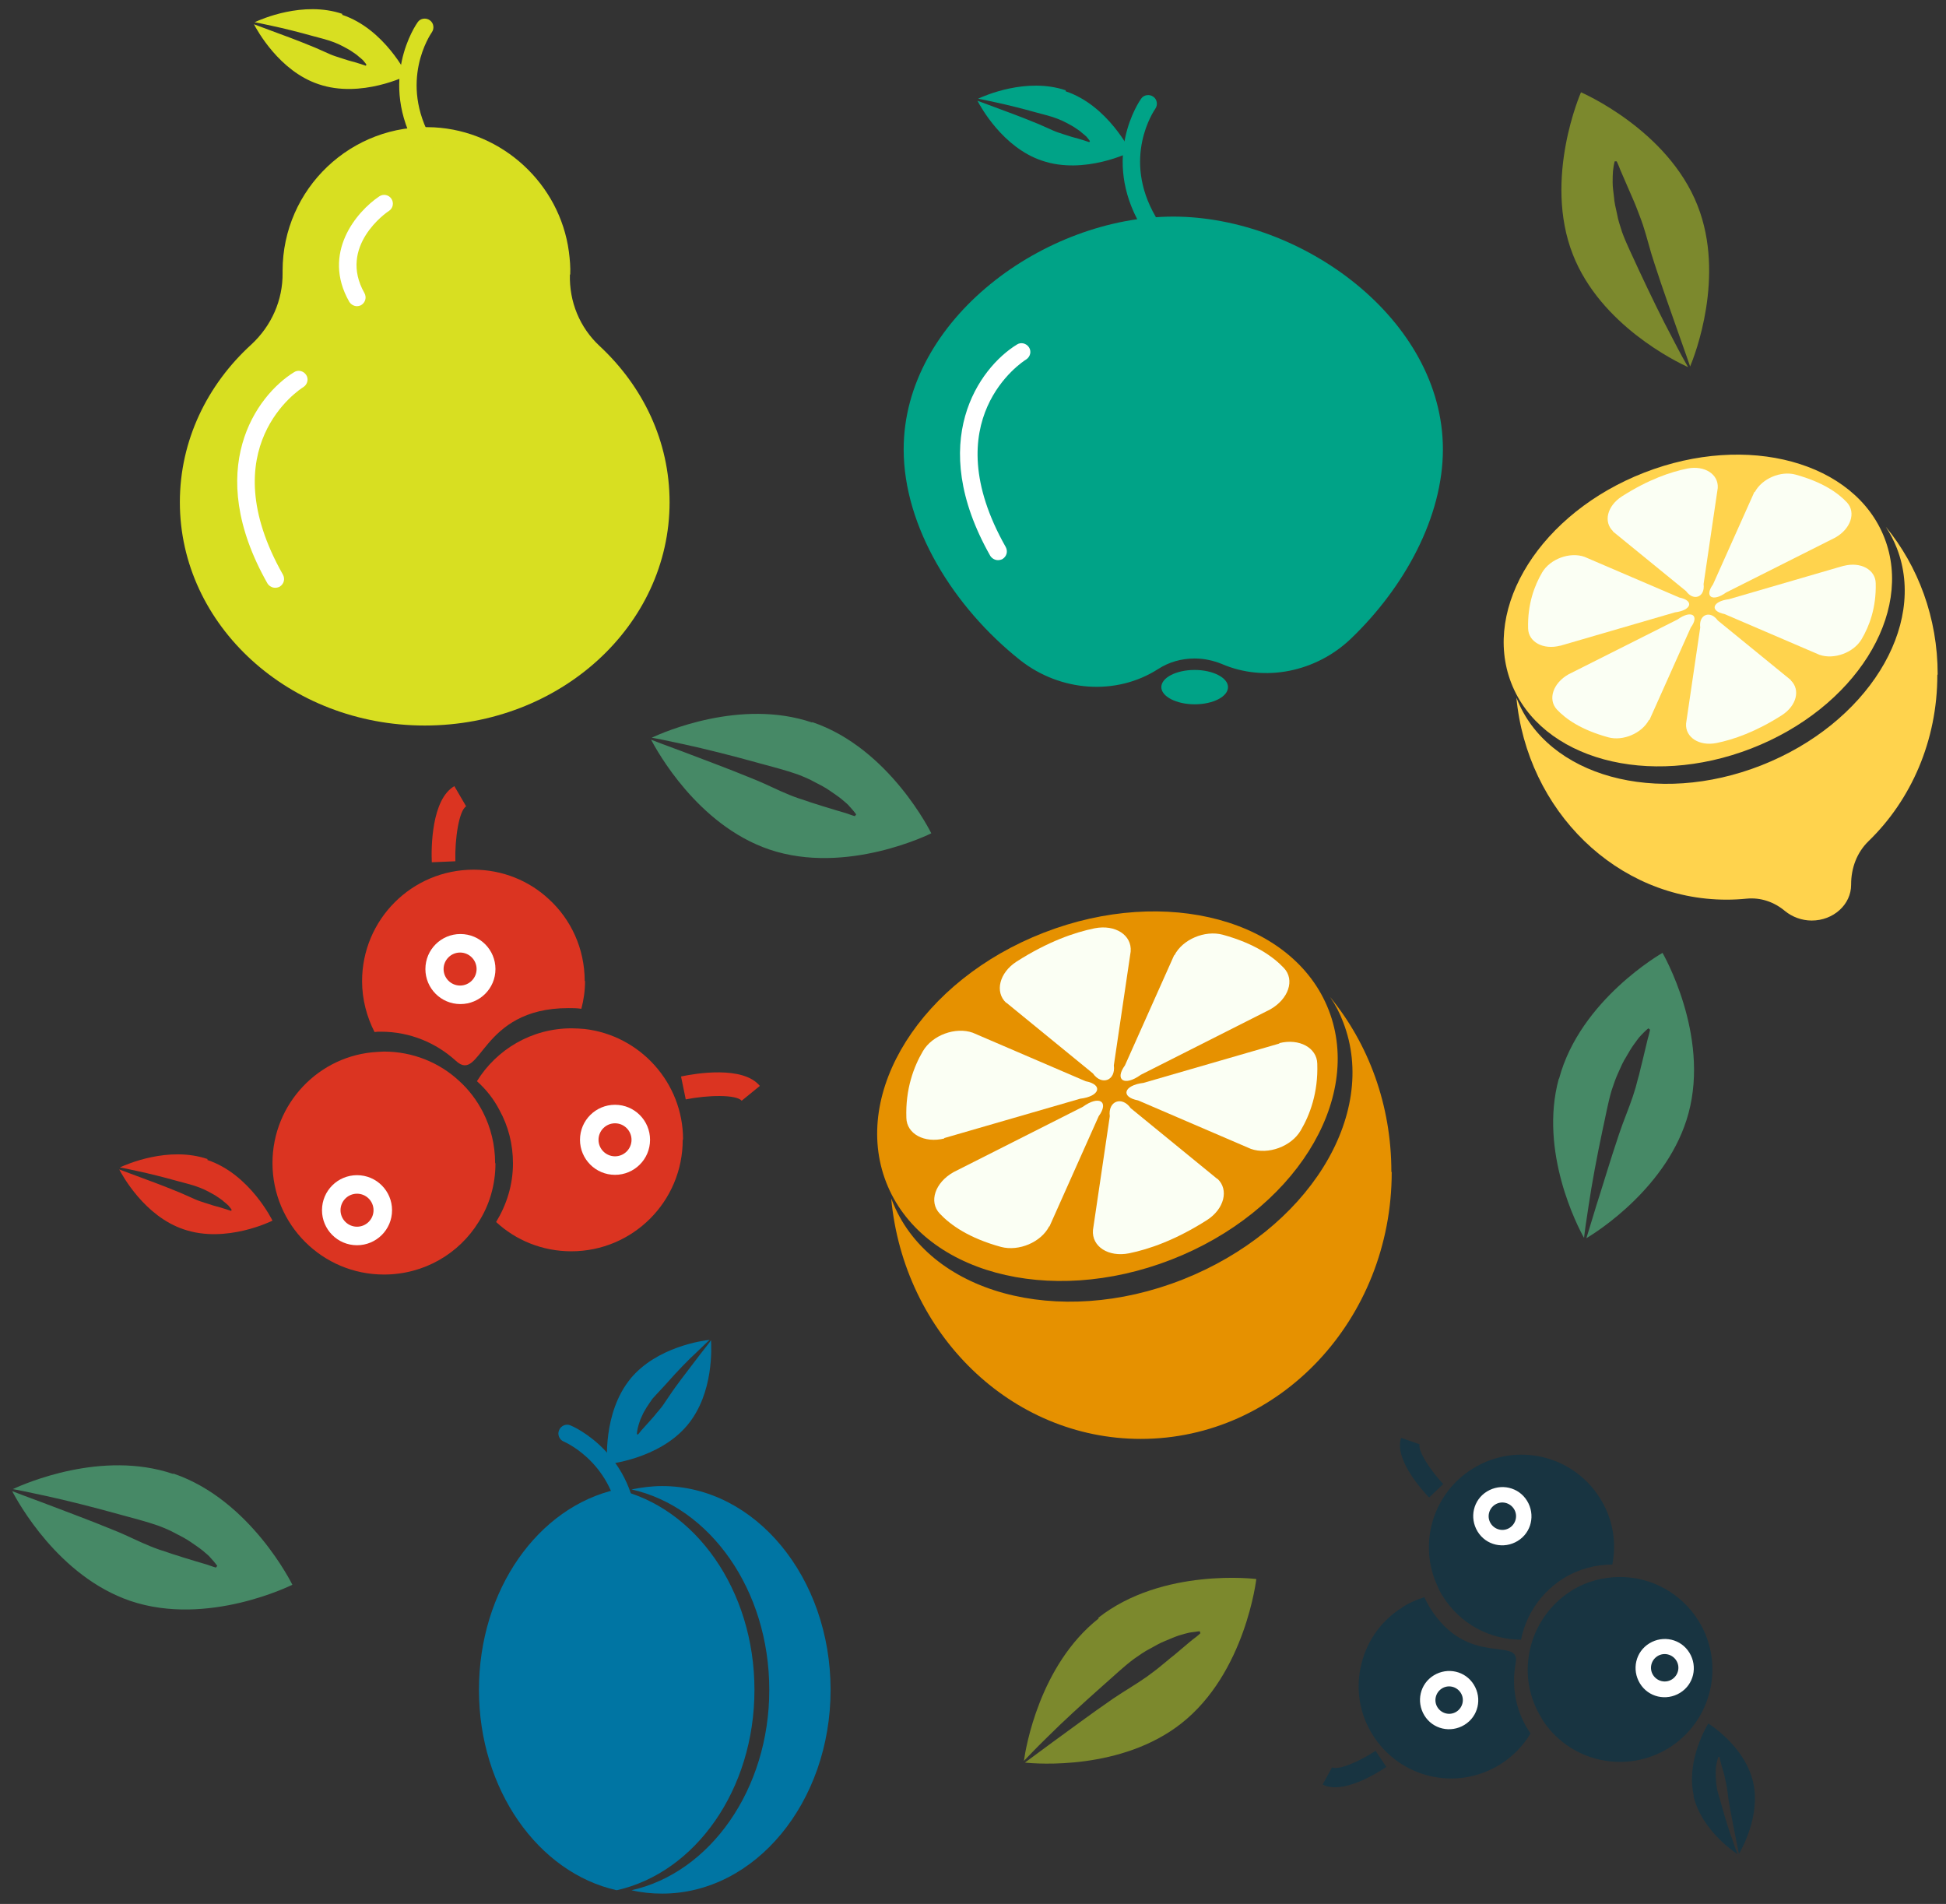 <?xml version="1.0" encoding="UTF-8"?>
<!DOCTYPE svg PUBLIC "-//W3C//DTD SVG 1.1//EN" "http://www.w3.org/Graphics/SVG/1.1/DTD/svg11.dtd">
<svg version="1.1" xmlns="http://www.w3.org/2000/svg" xmlns:xlink="http://www.w3.org/1999/xlink" x="0" y="0" width="416" height="407" viewBox="0, 0, 416, 407">
  <rect x="0" y="0" width="416" height="407" fill="#333333" stroke="none"/>
  <g id="Publicdomainvectors.org">
    <g>
      <path d="M121.898,58.685 C121.97,57.101 121.826,55.445 121.61,53.789 C119.666,39.317 107.426,28.013 92.81,27.221 C75.098,26.285 60.41,40.397 60.41,57.893 C60.41,58.037 60.41,58.181 60.41,58.325 C60.482,64.158 58.033,69.63 53.785,73.59 C44.281,82.23 38.449,94.182 38.449,107.358 C38.449,133.71 61.922,155.094 90.794,155.094 C119.738,155.094 143.138,133.71 143.138,107.358 C143.138,94.326 137.45,82.59 128.162,73.95 C123.914,69.99 121.682,64.518 121.826,58.685 z" fill="#D8DF21"/>
      <path d="M76.322,65.454 C75.674,65.454 75.026,65.094 74.666,64.518 C68.69,54.077 76.25,45.221 81.074,41.981 C81.938,41.405 83.09,41.621 83.666,42.485 C84.242,43.349 84.026,44.501 83.162,45.077 C82.658,45.365 72.218,52.637 77.906,62.646 C78.41,63.582 78.122,64.662 77.186,65.238 C76.898,65.382 76.538,65.454 76.25,65.454 z" fill="#FFFFFF"/>
      <path d="M58.825,125.646 C58.177,125.646 57.529,125.286 57.169,124.71 C43.345,100.302 54.793,84.534 62.858,79.566 C63.722,78.99 64.874,79.278 65.45,80.142 C66.026,81.006 65.738,82.158 64.874,82.734 C64.01,83.238 45.073,95.622 60.482,122.838 C60.986,123.774 60.698,124.854 59.762,125.43 C59.474,125.574 59.113,125.646 58.825,125.646 z" fill="#FFFFFF"/>
      <path d="M90.866,32.837 C90.218,32.837 89.57,32.477 89.21,31.901 C80.642,17.213 88.922,5.261 89.282,4.757 C89.858,3.893 91.082,3.749 91.874,4.325 C92.738,4.901 92.882,6.125 92.306,6.917 C92.018,7.349 85.106,17.429 92.378,29.957 C92.882,30.821 92.594,31.973 91.73,32.549 C91.442,32.693 91.082,32.837 90.794,32.837 z" fill="#D8DF21"/>
      <path d="M73.154,2.957 C64.802,0.149 55.801,4.109 54.433,4.757 C54.865,4.829 56.305,5.117 58.249,5.549 C60.626,6.053 63.794,6.845 66.89,7.709 C68.474,8.141 70.058,8.501 71.498,9.077 C72.218,9.365 72.866,9.653 73.514,10.013 C74.162,10.373 74.738,10.661 75.242,11.021 C75.746,11.381 76.25,11.669 76.61,12.029 C77.042,12.389 77.33,12.605 77.618,12.893 C78.122,13.469 78.338,13.829 78.338,13.829 L78.194,14.045 C78.194,14.045 77.762,13.901 77.114,13.685 C76.466,13.469 75.458,13.181 74.378,12.893 C73.802,12.677 73.154,12.533 72.578,12.317 C71.93,12.101 71.21,11.885 70.562,11.597 C69.194,11.021 67.754,10.301 66.242,9.725 C63.29,8.501 60.266,7.421 57.961,6.557 C56.017,5.837 54.649,5.333 54.289,5.189 C54.937,6.413 59.69,15.197 68.114,18.005 C77.186,21.101 87.05,16.133 87.05,16.133 C87.05,16.133 82.226,6.197 73.154,3.173 z" fill="#D8DF21"/>
    </g>
    <g>
      <path d="M297.508,250.567 C297.508,282.031 273.531,307.592 243.867,307.592 C216.075,307.592 193.179,285.056 190.515,256.183 C190.587,256.327 190.587,256.399 190.659,256.543 C198.291,276.415 226.155,284.047 252.795,273.535 C279.435,263.023 294.844,238.471 287.14,218.527 C286.42,216.583 285.484,214.783 284.332,213.127 C292.54,223.135 297.436,236.167 297.436,250.495 z" fill="#E69100"/>
      <path d="M284.044,215.935 C291.532,235.231 276.483,259.135 250.347,269.287 C224.211,279.439 196.923,272.023 189.435,252.727 C181.947,233.431 196.995,209.527 223.131,199.375 C249.267,189.223 276.555,196.639 284.044,215.935 z" fill="#E69100"/>
      <g>
        <path d="M215.139,214.351 L233.643,229.471 C235.515,232.135 238.539,230.983 238.107,227.743 L241.707,203.407 C241.995,199.879 238.395,197.575 234.003,198.439 C229.755,199.303 224.067,201.247 217.299,205.567 C213.627,207.943 212.619,212.047 215.067,214.351 z" fill="#FBFFF4"/>
        <path d="M201.819,243.295 L230.907,234.871 C235.155,234.367 235.875,231.847 232.059,231.127 L207.939,220.759 C204.267,219.463 199.299,221.263 197.283,224.719 C195.339,228.031 193.539,232.783 193.755,238.975 C193.827,242.359 197.571,244.447 201.891,243.367 z" fill="#FBFFF4"/>
        <path d="M224.355,262.159 L234.867,238.615 C237.171,235.447 234.939,234.079 231.483,236.599 L203.835,250.567 C199.875,252.799 198.507,256.903 200.883,259.423 C203.187,261.871 207.147,264.679 213.987,266.551 C217.803,267.559 222.555,265.543 224.283,262.159 z" fill="#FBFFF4"/>
        <path d="M260.211,252.007 L241.707,236.887 C239.835,234.223 236.811,235.375 237.243,238.615 L233.643,262.951 C233.355,266.479 236.955,268.783 241.347,267.919 C245.595,267.055 251.283,265.111 258.051,260.791 C261.723,258.415 262.731,254.311 260.283,252.007 z" fill="#FBFFF4"/>
        <path d="M273.531,223.063 L244.443,231.487 C240.195,231.991 239.475,234.511 243.291,235.231 L267.411,245.599 C271.083,246.895 276.051,245.095 278.067,241.639 C280.011,238.327 281.811,233.575 281.595,227.383 C281.523,223.999 277.779,221.911 273.459,222.991 z" fill="#FBFFF4"/>
        <path d="M250.995,204.199 L240.483,227.743 C238.179,230.911 240.411,232.279 243.867,229.759 L271.515,215.791 C275.475,213.559 276.843,209.455 274.467,206.935 C272.163,204.487 268.203,201.679 261.363,199.807 C257.547,198.799 252.795,200.815 251.067,204.199 z" fill="#FBFFF4"/>
      </g>
    </g>
    <g>
      <path d="M402.845,114.99 C409.181,131.262 396.437,151.422 374.404,159.99 C352.372,168.558 329.404,162.294 323.068,146.022 C316.732,129.75 329.476,109.59 351.508,101.022 C373.54,92.454 396.509,98.718 402.845,114.99 z" fill="#FFD34D"/>
      <g>
        <path d="M344.812,113.622 L360.436,126.366 C362.02,128.598 364.54,127.662 364.18,124.854 L367.204,104.334 C367.42,101.382 364.396,99.438 360.724,100.158 C357.124,100.878 352.3,102.534 346.684,106.134 C343.588,108.15 342.724,111.534 344.812,113.55 z" fill="#FBFFF4"/>
        <path d="M333.58,138.03 L358.06,130.902 C361.588,130.47 362.236,128.382 358.996,127.734 L338.692,119.022 C335.596,117.942 331.42,119.454 329.692,122.334 C328.036,125.142 326.524,129.102 326.668,134.358 C326.74,137.238 329.908,138.966 333.508,138.03 z" fill="#FBFFF4"/>
        <path d="M352.588,153.942 L361.444,134.142 C363.388,131.478 361.516,130.326 358.636,132.414 L335.308,144.15 C331.996,146.022 330.844,149.478 332.788,151.638 C334.732,153.726 338.044,156.03 343.804,157.614 C346.972,158.478 351.004,156.75 352.516,153.87 z" fill="#FBFFF4"/>
        <path d="M382.828,145.374 L367.204,132.63 C365.62,130.398 363.1,131.334 363.46,134.142 L360.436,154.662 C360.22,157.614 363.244,159.558 366.916,158.838 C370.516,158.118 375.34,156.462 380.956,152.862 C384.052,150.846 384.916,147.462 382.828,145.446 z" fill="#FBFFF4"/>
        <path d="M394.06,120.966 L369.58,128.094 C366.052,128.526 365.404,130.614 368.644,131.262 L388.948,139.974 C392.044,141.054 396.22,139.542 397.949,136.662 C399.605,133.854 401.117,129.894 400.973,124.638 C400.901,121.758 397.733,120.03 394.132,120.966 z" fill="#FBFFF4"/>
        <path d="M375.052,105.126 L366.196,124.926 C364.252,127.59 366.124,128.742 369.004,126.654 L392.332,114.918 C395.645,113.046 396.797,109.59 394.852,107.43 C392.908,105.342 389.596,103.038 383.836,101.454 C380.668,100.59 376.636,102.318 375.124,105.198 z" fill="#FBFFF4"/>
      </g>
      <path d="M414.221,144.15 C414.221,132.054 410.045,121.038 403.133,112.614 C404.069,114.054 404.861,115.566 405.509,117.222 C411.989,133.998 399.029,154.734 376.564,163.59 C354.1,172.447 330.7,165.966 324.22,149.262 C324.148,149.19 324.148,149.046 324.148,148.974 C326.38,173.311 345.676,192.319 369.076,192.319 C370.516,192.319 371.956,192.247 373.396,192.103 C376.42,191.815 379.3,192.823 381.604,194.767 C383.116,195.991 385.132,196.783 387.292,196.783 C391.972,196.783 395.717,193.327 395.717,189.151 C395.717,189.151 395.717,189.151 395.717,189.079 C395.717,185.551 396.941,182.239 399.461,179.791 C408.533,171.007 414.149,158.334 414.149,144.294 z" fill="#FFD34D"/>
    </g>
    <g>
      <g>
        <path d="M135.434,329.408 C136.01,329.048 136.37,328.472 136.298,327.752 C135.938,310.76 122.546,304.928 121.97,304.712 C121.034,304.28 119.882,304.784 119.522,305.72 C119.09,306.656 119.594,307.808 120.53,308.168 C121.034,308.384 132.194,313.352 132.554,327.824 C132.554,328.832 133.418,329.696 134.498,329.696 C134.858,329.696 135.146,329.552 135.434,329.408 z" fill="#0075A3"/>
        <path d="M134.786,294.704 C140.402,287.935 150.194,286.567 151.706,286.423 C151.346,286.711 150.338,287.72 148.898,289.088 C147.098,290.744 144.866,293.048 142.706,295.496 C141.626,296.72 140.474,297.872 139.466,299.024 C139.034,299.672 138.602,300.248 138.242,300.824 C137.882,301.472 137.522,301.976 137.306,302.552 C137.018,303.128 136.802,303.632 136.658,304.136 C136.514,304.64 136.37,305.072 136.298,305.432 C136.154,306.152 136.154,306.584 136.154,306.584 L136.37,306.656 C136.37,306.656 136.658,306.368 137.09,305.792 C137.522,305.288 138.242,304.496 139.034,303.632 C139.394,303.2 139.898,302.696 140.258,302.192 C140.69,301.688 141.194,301.112 141.626,300.536 C142.49,299.312 143.354,297.944 144.29,296.648 C146.162,294.056 148.178,291.536 149.618,289.592 C150.842,288.008 151.778,286.855 151.994,286.495 C152.066,287.935 152.642,297.8 146.954,304.64 C140.834,311.984 129.818,312.992 129.818,312.992 C129.818,312.992 128.738,301.976 134.858,294.632 z" fill="#0075A3"/>
      </g>
      <path d="M161.282,361.232 C161.282,382.616 148.61,400.329 131.834,404.073 L131.834,404.073 C115.058,400.329 102.386,382.544 102.386,361.232 C102.386,339.848 115.058,322.136 131.834,318.392 L131.834,318.392 C148.61,322.136 161.282,339.92 161.282,361.232 z" fill="#0075A3"/>
      <path d="M177.555,361.232 C177.555,385.28 161.426,404.793 141.554,404.793 C139.322,404.793 137.162,404.577 135.002,404.073 C151.778,400.329 164.45,382.544 164.45,361.232 C164.45,339.848 151.778,322.136 135.002,318.392 C137.162,317.96 139.322,317.672 141.554,317.672 C161.426,317.672 177.555,337.184 177.555,361.232 z" fill="#0075A3"/>
    </g>
    <g>
      <path d="M44.353,247.759 C36.001,244.951 27.001,248.911 25.633,249.559 C26.065,249.631 27.505,249.919 29.449,250.351 C31.825,250.855 34.993,251.647 38.089,252.511 C39.673,252.943 41.257,253.303 42.697,253.879 C43.417,254.167 44.065,254.455 44.713,254.815 C45.361,255.175 45.937,255.463 46.441,255.823 C46.945,256.183 47.449,256.471 47.809,256.831 C48.241,257.191 48.529,257.407 48.817,257.695 C49.321,258.271 49.537,258.631 49.537,258.631 L49.393,258.847 C49.393,258.847 48.961,258.703 48.313,258.487 C47.665,258.271 46.657,257.983 45.577,257.695 C45.001,257.479 44.353,257.335 43.777,257.119 C43.129,256.903 42.409,256.687 41.761,256.399 C40.393,255.823 38.953,255.103 37.441,254.527 C34.489,253.303 31.465,252.223 29.161,251.359 C27.217,250.639 25.849,250.135 25.489,249.991 C26.137,251.215 30.889,259.999 39.313,262.807 C48.385,265.903 58.249,260.935 58.249,260.935 C58.249,260.935 53.425,250.999 44.353,247.975 z" fill="#DB3421"/>
      <path d="M105.914,248.695 C105.914,253.303 104.618,257.623 102.314,261.223 C98.138,267.991 90.65,272.455 82.082,272.455 C68.906,272.455 58.249,261.799 58.249,248.623 C58.249,235.951 68.186,225.511 80.714,224.863 C81.146,224.863 81.578,224.791 82.082,224.791 C88.274,224.791 93.962,227.167 98.138,231.055 C100.226,232.927 101.954,235.231 103.25,237.751 C104.906,240.991 105.842,244.735 105.842,248.623 z" fill="#DB3421"/>
      <path d="M125.066,209.671 C125.066,211.759 124.778,213.775 124.274,215.647 C123.338,215.503 122.402,215.503 121.466,215.503 C102.602,215.503 102.89,231.703 97.49,226.807 C93.242,222.919 87.626,220.543 81.434,220.543 C81.002,220.543 80.498,220.543 80.066,220.615 C78.41,217.375 77.402,213.631 77.402,209.743 C77.402,196.567 88.058,185.911 101.234,185.911 C107.426,185.911 113.114,188.287 117.29,192.175 C122.042,196.495 124.994,202.759 124.994,209.743 z" fill="#DB3421"/>
      <path d="M145.946,243.655 C145.946,256.831 135.29,267.487 122.114,267.487 C115.922,267.487 110.234,265.111 106.058,261.223 C108.29,257.551 109.658,253.303 109.658,248.695 C109.658,244.591 108.65,240.703 106.778,237.319 C105.554,234.943 103.898,232.855 101.954,231.127 C106.13,224.359 113.618,219.823 122.186,219.823 C123.122,219.823 124.058,219.895 124.994,219.967 C136.802,221.335 146.018,231.415 146.018,243.583 z" fill="#DB3421"/>
      <path d="M105.914,207.151 C105.914,211.327 102.53,214.639 98.426,214.639 C94.25,214.639 90.938,211.255 90.938,207.151 C90.938,202.975 94.322,199.663 98.426,199.663 C102.602,199.663 105.914,203.047 105.914,207.151 z" fill="#FFFFFF"/>
      <path d="M101.882,207.151 C101.882,209.095 100.298,210.679 98.354,210.679 C96.41,210.679 94.826,209.095 94.826,207.151 C94.826,205.207 96.41,203.623 98.354,203.623 C100.298,203.623 101.882,205.207 101.882,207.151 z" fill="#DB3421"/>
      <path d="M138.962,243.655 C138.962,247.831 135.578,251.143 131.474,251.143 C127.298,251.143 123.986,247.759 123.986,243.655 C123.986,239.479 127.37,236.167 131.474,236.167 C135.65,236.167 138.962,239.551 138.962,243.655 z" fill="#FFFFFF"/>
      <path d="M135.002,243.655 C135.002,245.599 133.418,247.183 131.474,247.183 C129.53,247.183 127.946,245.599 127.946,243.655 C127.946,241.711 129.53,240.127 131.474,240.127 C133.418,240.127 135.002,241.711 135.002,243.655 z" fill="#DB3421"/>
      <path d="M83.81,258.703 C83.81,262.879 80.426,266.191 76.322,266.191 C72.146,266.191 68.834,262.807 68.834,258.703 C68.834,254.527 72.218,251.215 76.322,251.215 C80.498,251.215 83.81,254.599 83.81,258.703 z" fill="#FFFFFF"/>
      <path d="M79.85,258.703 C79.85,260.647 78.266,262.231 76.322,262.231 C74.378,262.231 72.794,260.647 72.794,258.703 C72.794,256.759 74.378,255.175 76.322,255.175 C78.266,255.175 79.85,256.759 79.85,258.703 z" fill="#DB3421"/>
      <path d="M92.306,184.327 C92.162,181.231 92.234,170.862 97.13,168.054 L99.65,172.374 C98.138,173.239 97.202,179.287 97.346,184.111 L92.306,184.327 z" fill="#DB3421"/>
      <path d="M158.546,235.303 C157.394,233.935 151.274,234.079 146.594,235.015 L145.586,230.119 C148.61,229.471 158.834,227.743 162.434,232.135 L158.546,235.303 z" fill="#DB3421"/>
    </g>
    <path d="M37.009,315.08 C21.745,309.896 5.257,317.168 2.737,318.32 C3.529,318.464 6.121,318.968 9.721,319.76 C14.041,320.696 19.801,322.136 25.489,323.72 C28.369,324.512 31.249,325.232 33.913,326.168 C35.209,326.672 36.433,327.176 37.585,327.824 C38.737,328.4 39.817,328.976 40.753,329.624 C41.689,330.272 42.553,330.848 43.273,331.424 C43.993,332.072 44.641,332.504 45.073,333.08 C46.009,334.088 46.441,334.736 46.441,334.736 L46.153,335.096 C46.153,335.096 45.361,334.88 44.209,334.448 C42.985,334.088 41.257,333.584 39.169,332.936 C38.161,332.576 37.009,332.288 35.857,331.856 C34.705,331.496 33.409,331.064 32.185,330.56 C29.665,329.552 27.073,328.184 24.337,327.104 C18.937,324.872 13.393,322.856 9.289,321.272 C5.761,319.976 3.313,319.04 2.593,318.752 C3.817,321.056 12.457,336.968 27.865,342.224 C44.425,347.84 62.498,338.768 62.498,338.768 C62.498,338.768 53.641,320.624 37.081,315.008 z" fill="#468966"/>
    <path d="M173.595,154.446 C158.33,149.262 141.842,156.534 139.322,157.686 C140.114,157.83 142.706,158.334 146.306,159.126 C150.626,160.062 156.386,161.502 162.074,163.086 C164.954,163.878 167.834,164.598 170.498,165.534 C171.795,166.038 173.019,166.542 174.171,167.19 C175.323,167.766 176.403,168.342 177.339,168.99 C178.275,169.639 179.139,170.215 179.859,170.791 C180.579,171.439 181.227,171.871 181.659,172.447 C182.595,173.455 183.027,174.103 183.027,174.103 L182.739,174.463 C182.739,174.463 181.947,174.247 180.795,173.815 C179.571,173.455 177.843,172.951 175.755,172.303 C174.747,171.943 173.595,171.655 172.443,171.223 C171.29,170.863 169.994,170.431 168.77,169.926 C166.25,168.918 163.658,167.55 160.922,166.47 C155.522,164.238 149.978,162.222 145.874,160.638 C142.346,159.342 139.898,158.406 139.178,158.118 C140.402,160.422 149.042,176.335 164.45,181.591 C181.011,187.207 199.083,178.135 199.083,178.135 C199.083,178.135 190.227,159.99 173.667,154.374 z" fill="#468966"/>
    <path d="M333.22,230.623 C328.972,246.175 337.252,262.231 338.62,264.607 C338.692,263.815 339.052,261.223 339.628,257.551 C340.276,253.159 341.356,247.327 342.58,241.567 C343.228,238.687 343.732,235.735 344.524,233.071 C344.956,231.775 345.388,230.479 345.964,229.255 C346.468,228.103 346.972,226.951 347.62,225.943 C348.196,224.935 348.7,224.071 349.276,223.279 C349.852,222.487 350.284,221.839 350.788,221.335 C351.724,220.327 352.372,219.823 352.372,219.823 L352.732,220.111 C352.732,220.111 352.588,220.903 352.228,222.127 C351.94,223.351 351.508,225.151 351.004,227.239 C350.716,228.247 350.5,229.471 350.14,230.623 C349.852,231.847 349.492,233.071 349.06,234.367 C348.196,236.959 347.044,239.623 346.108,242.431 C344.236,247.975 342.58,253.591 341.212,257.839 C340.132,261.439 339.34,263.959 339.124,264.679 C341.356,263.383 356.692,253.663 360.94,238.039 C365.548,221.119 355.396,203.695 355.396,203.695 C355.396,203.695 337.828,213.631 333.292,230.551 z" fill="#468966"/>
    <path d="M234.867,345.968 C222.195,355.976 219.243,373.76 218.883,376.424 C219.459,375.848 221.259,373.904 223.851,371.384 C227.019,368.216 231.339,364.256 235.803,360.296 C238.035,358.352 240.195,356.264 242.427,354.608 C243.579,353.816 244.659,353.024 245.811,352.448 C246.963,351.8 247.971,351.224 249.051,350.792 C250.131,350.36 251.067,349.928 251.931,349.64 C252.867,349.352 253.587,349.136 254.307,348.992 C255.675,348.776 256.467,348.704 256.467,348.704 L256.611,349.136 C256.611,349.136 256.035,349.712 255.027,350.432 C254.019,351.224 252.651,352.448 250.995,353.816 C250.131,354.464 249.267,355.256 248.259,356.048 C247.323,356.84 246.243,357.632 245.163,358.424 C242.931,360.008 240.411,361.448 237.963,363.104 C233.139,366.416 228.459,369.944 224.859,372.536 C221.835,374.768 219.675,376.352 219.099,376.784 C221.691,377.072 239.763,378.44 252.507,368.432 C266.259,357.632 268.563,337.544 268.563,337.544 C268.563,337.544 248.547,335.024 234.795,345.824 z" fill="#7C892D"/>
    <path d="M336.244,54.437 C342.148,69.486 358.348,77.334 360.868,78.486 C360.436,77.766 359.14,75.462 357.484,72.222 C355.396,68.334 352.804,63.006 350.284,57.605 C349.06,54.869 347.692,52.205 346.756,49.613 C346.324,48.245 345.892,47.021 345.676,45.725 C345.388,44.429 345.1,43.277 345.028,42.125 C344.884,40.973 344.74,39.965 344.74,39.029 C344.74,38.093 344.74,37.301 344.812,36.581 C344.956,35.213 345.172,34.493 345.172,34.493 L345.604,34.493 C345.604,34.493 345.964,35.213 346.396,36.365 C346.9,37.517 347.62,39.173 348.484,41.189 C348.916,42.197 349.42,43.277 349.852,44.429 C350.284,45.581 350.788,46.805 351.22,48.101 C352.084,50.693 352.732,53.573 353.668,56.309 C355.468,61.926 357.484,67.398 358.924,71.574 C360.148,75.102 361.084,77.622 361.3,78.342 C362.308,75.966 368.86,59.046 362.884,43.925 C356.476,27.653 337.972,19.733 337.972,19.733 C337.972,19.733 329.836,38.165 336.244,54.437 z" fill="#7C892D"/>
    <g>
      <path d="M362.02,383.912 C363.676,391.04 370.444,395.721 371.452,396.369 C371.308,396.009 370.876,394.929 370.372,393.345 C369.652,391.472 368.86,388.88 368.14,386.288 C367.78,384.992 367.348,383.696 367.06,382.472 C366.988,381.824 366.844,381.248 366.844,380.672 C366.772,380.096 366.772,379.52 366.772,379.016 C366.772,378.512 366.772,378.008 366.844,377.576 C366.916,377.144 366.988,376.784 367.06,376.496 C367.204,375.92 367.348,375.56 367.348,375.56 L367.564,375.56 C367.564,375.56 367.636,375.92 367.78,376.496 C367.924,377.072 368.14,377.864 368.428,378.8 C368.572,379.304 368.716,379.808 368.788,380.312 C368.932,380.888 369.076,381.464 369.148,382.04 C369.364,383.264 369.436,384.56 369.724,385.928 C370.156,388.52 370.732,391.184 371.092,393.129 C371.452,394.785 371.668,396.009 371.74,396.297 C372.316,395.289 376.42,388.088 374.764,380.96 C372.964,373.184 365.188,368.432 365.188,368.432 C365.188,368.432 360.292,376.208 362.092,383.912 z" fill="#183441"/>
      <path d="M335.884,340.064 C339.124,338.048 342.724,337.112 346.324,337.112 C352.948,337.112 359.356,340.496 363.1,346.472 C368.86,355.76 365.98,367.928 356.692,373.688 C347.692,379.232 336.028,376.712 330.124,368.216 C329.908,367.928 329.692,367.568 329.548,367.28 C326.812,362.888 326.02,357.848 326.956,353.168 C327.388,350.864 328.252,348.632 329.476,346.616 C331.06,344.024 333.22,341.72 336.028,339.992 z" fill="#183441"/>
      <path d="M299.884,343.52 C301.324,342.584 302.908,341.936 304.492,341.432 C304.78,342.152 305.212,342.8 305.572,343.52 C313.78,356.84 325.156,349.568 324.004,355.544 C323.14,360.224 323.86,365.264 326.596,369.656 C326.812,369.944 327.028,370.304 327.172,370.592 C325.588,373.184 323.428,375.488 320.62,377.216 C311.332,382.976 299.164,380.096 293.404,370.808 C290.668,366.416 289.876,361.376 290.812,356.696 C291.82,351.44 294.916,346.616 299.812,343.592 z" fill="#183441"/>
      <path d="M314.86,313.928 C324.148,308.168 336.316,311.048 342.076,320.336 C344.812,324.728 345.604,329.696 344.668,334.448 C341.14,334.448 337.468,335.384 334.228,337.4 C331.348,339.2 329.044,341.648 327.46,344.384 C326.38,346.256 325.588,348.344 325.156,350.504 C318.532,350.504 312.124,347.192 308.38,341.144 C307.948,340.496 307.588,339.776 307.3,339.056 C303.124,330.128 306.22,319.256 314.86,313.928 z" fill="#183441"/>
      <path d="M306.508,358.136 C309.46,356.336 313.276,357.2 315.076,360.152 C316.876,363.104 316.012,366.92 313.06,368.72 C310.108,370.52 306.292,369.656 304.492,366.704 C302.692,363.752 303.556,359.936 306.508,358.136 z" fill="#FFFFFF"/>
      <path d="M308.236,360.944 C309.604,360.08 311.404,360.512 312.268,361.88 C313.132,363.248 312.7,365.048 311.332,365.912 C309.964,366.776 308.164,366.344 307.3,364.976 C306.436,363.608 306.868,361.808 308.236,360.944 z" fill="#183441"/>
      <path d="M317.884,318.824 C320.836,317.024 324.652,317.888 326.452,320.84 C328.252,323.792 327.388,327.608 324.436,329.408 C321.484,331.208 317.668,330.344 315.868,327.392 C314.068,324.44 314.932,320.624 317.884,318.824 z" fill="#FFFFFF"/>
      <path d="M319.612,321.632 C320.98,320.768 322.78,321.2 323.644,322.568 C324.508,323.936 324.076,325.736 322.708,326.6 C321.34,327.464 319.54,327.032 318.676,325.664 C317.812,324.296 318.244,322.496 319.612,321.632 z" fill="#183441"/>
      <path d="M352.588,351.296 C355.54,349.496 359.356,350.36 361.156,353.312 C362.956,356.264 362.092,360.08 359.14,361.88 C356.188,363.68 352.372,362.816 350.572,359.864 C348.772,356.912 349.636,353.096 352.588,351.296 z" fill="#FFFFFF"/>
      <path d="M354.316,354.032 C355.684,353.168 357.484,353.6 358.348,354.968 C359.212,356.336 358.78,358.136 357.412,359 C356.044,359.864 354.244,359.432 353.38,358.064 C352.516,356.696 352.948,354.896 354.316,354.032 z" fill="#183441"/>
      <path d="M296.356,377.72 C294.196,379.16 286.852,383.696 282.747,381.464 L284.764,377.792 C286.06,378.512 290.74,376.496 294.052,374.264 L296.356,377.72 z" fill="#183441"/>
      <path d="M303.484,308.672 C302.98,310.04 305.788,314.36 308.524,317.24 L305.5,320.12 C303.7,318.248 298.012,311.768 299.524,307.376 L303.484,308.744 z" fill="#183441"/>
    </g>
    <g>
      <path d="M245.523,49.181 C244.875,49.181 244.227,48.821 243.867,48.245 C235.299,33.557 243.579,21.605 243.939,21.101 C244.515,20.237 245.739,20.093 246.531,20.669 C247.395,21.245 247.539,22.469 246.963,23.261 C246.675,23.693 239.763,33.773 247.035,46.301 C247.539,47.165 247.251,48.317 246.387,48.893 C246.099,49.037 245.739,49.181 245.451,49.181 z" fill="#00A387"/>
      <path d="M227.811,19.301 C219.459,16.493 210.459,20.453 209.091,21.101 C209.523,21.173 210.963,21.461 212.907,21.893 C215.283,22.397 218.451,23.189 221.547,24.053 C223.131,24.485 224.715,24.845 226.155,25.421 C226.875,25.709 227.523,25.997 228.171,26.357 C228.819,26.717 229.395,27.005 229.899,27.365 C230.403,27.725 230.907,28.013 231.267,28.373 C231.699,28.733 231.987,28.949 232.275,29.237 C232.779,29.813 232.995,30.173 232.995,30.173 L232.851,30.389 C232.851,30.389 232.419,30.245 231.771,30.029 C231.123,29.813 230.115,29.525 229.035,29.237 C228.459,29.021 227.811,28.877 227.235,28.661 C226.587,28.445 225.867,28.229 225.219,27.941 C223.851,27.365 222.411,26.645 220.899,26.069 C217.947,24.845 214.923,23.765 212.619,22.901 C210.675,22.181 209.307,21.677 208.947,21.533 C209.595,22.757 214.347,31.541 222.771,34.349 C231.843,37.445 241.707,32.477 241.707,32.477 C241.707,32.477 236.883,22.541 227.811,19.517 z" fill="#00A387"/>
      <path d="M250.851,46.301 C223.419,46.301 193.179,68.19 193.179,96.054 C193.179,112.542 203.763,129.75 218.091,141.126 C226.587,147.822 238.539,148.83 247.611,142.998 C249.843,141.558 252.507,140.766 255.387,140.766 C257.403,140.766 259.347,141.198 261.147,141.918 C270.435,145.95 281.379,143.574 288.724,136.59 C300.316,125.502 308.452,110.454 308.452,96.054 C308.452,68.262 278.283,46.301 250.779,46.301 z" fill="#00A387"/>
      <path d="M262.515,146.886 C262.515,148.902 259.347,150.558 255.387,150.558 C251.499,150.558 248.259,148.902 248.259,146.886 C248.259,144.87 251.427,143.214 255.387,143.214 C259.275,143.214 262.515,144.87 262.515,146.886 z" fill="#00A387"/>
      <path d="M213.339,119.742 C212.691,119.742 212.043,119.382 211.683,118.806 C197.859,94.398 209.307,78.63 217.371,73.662 C218.235,73.086 219.387,73.374 219.963,74.238 C220.539,75.102 220.251,76.254 219.387,76.83 C218.523,77.334 199.587,89.718 214.995,116.934 C215.499,117.87 215.211,118.95 214.275,119.526 C213.987,119.67 213.627,119.742 213.339,119.742 z" fill="#FFFFFF"/>
    </g>
  </g>
</svg>
